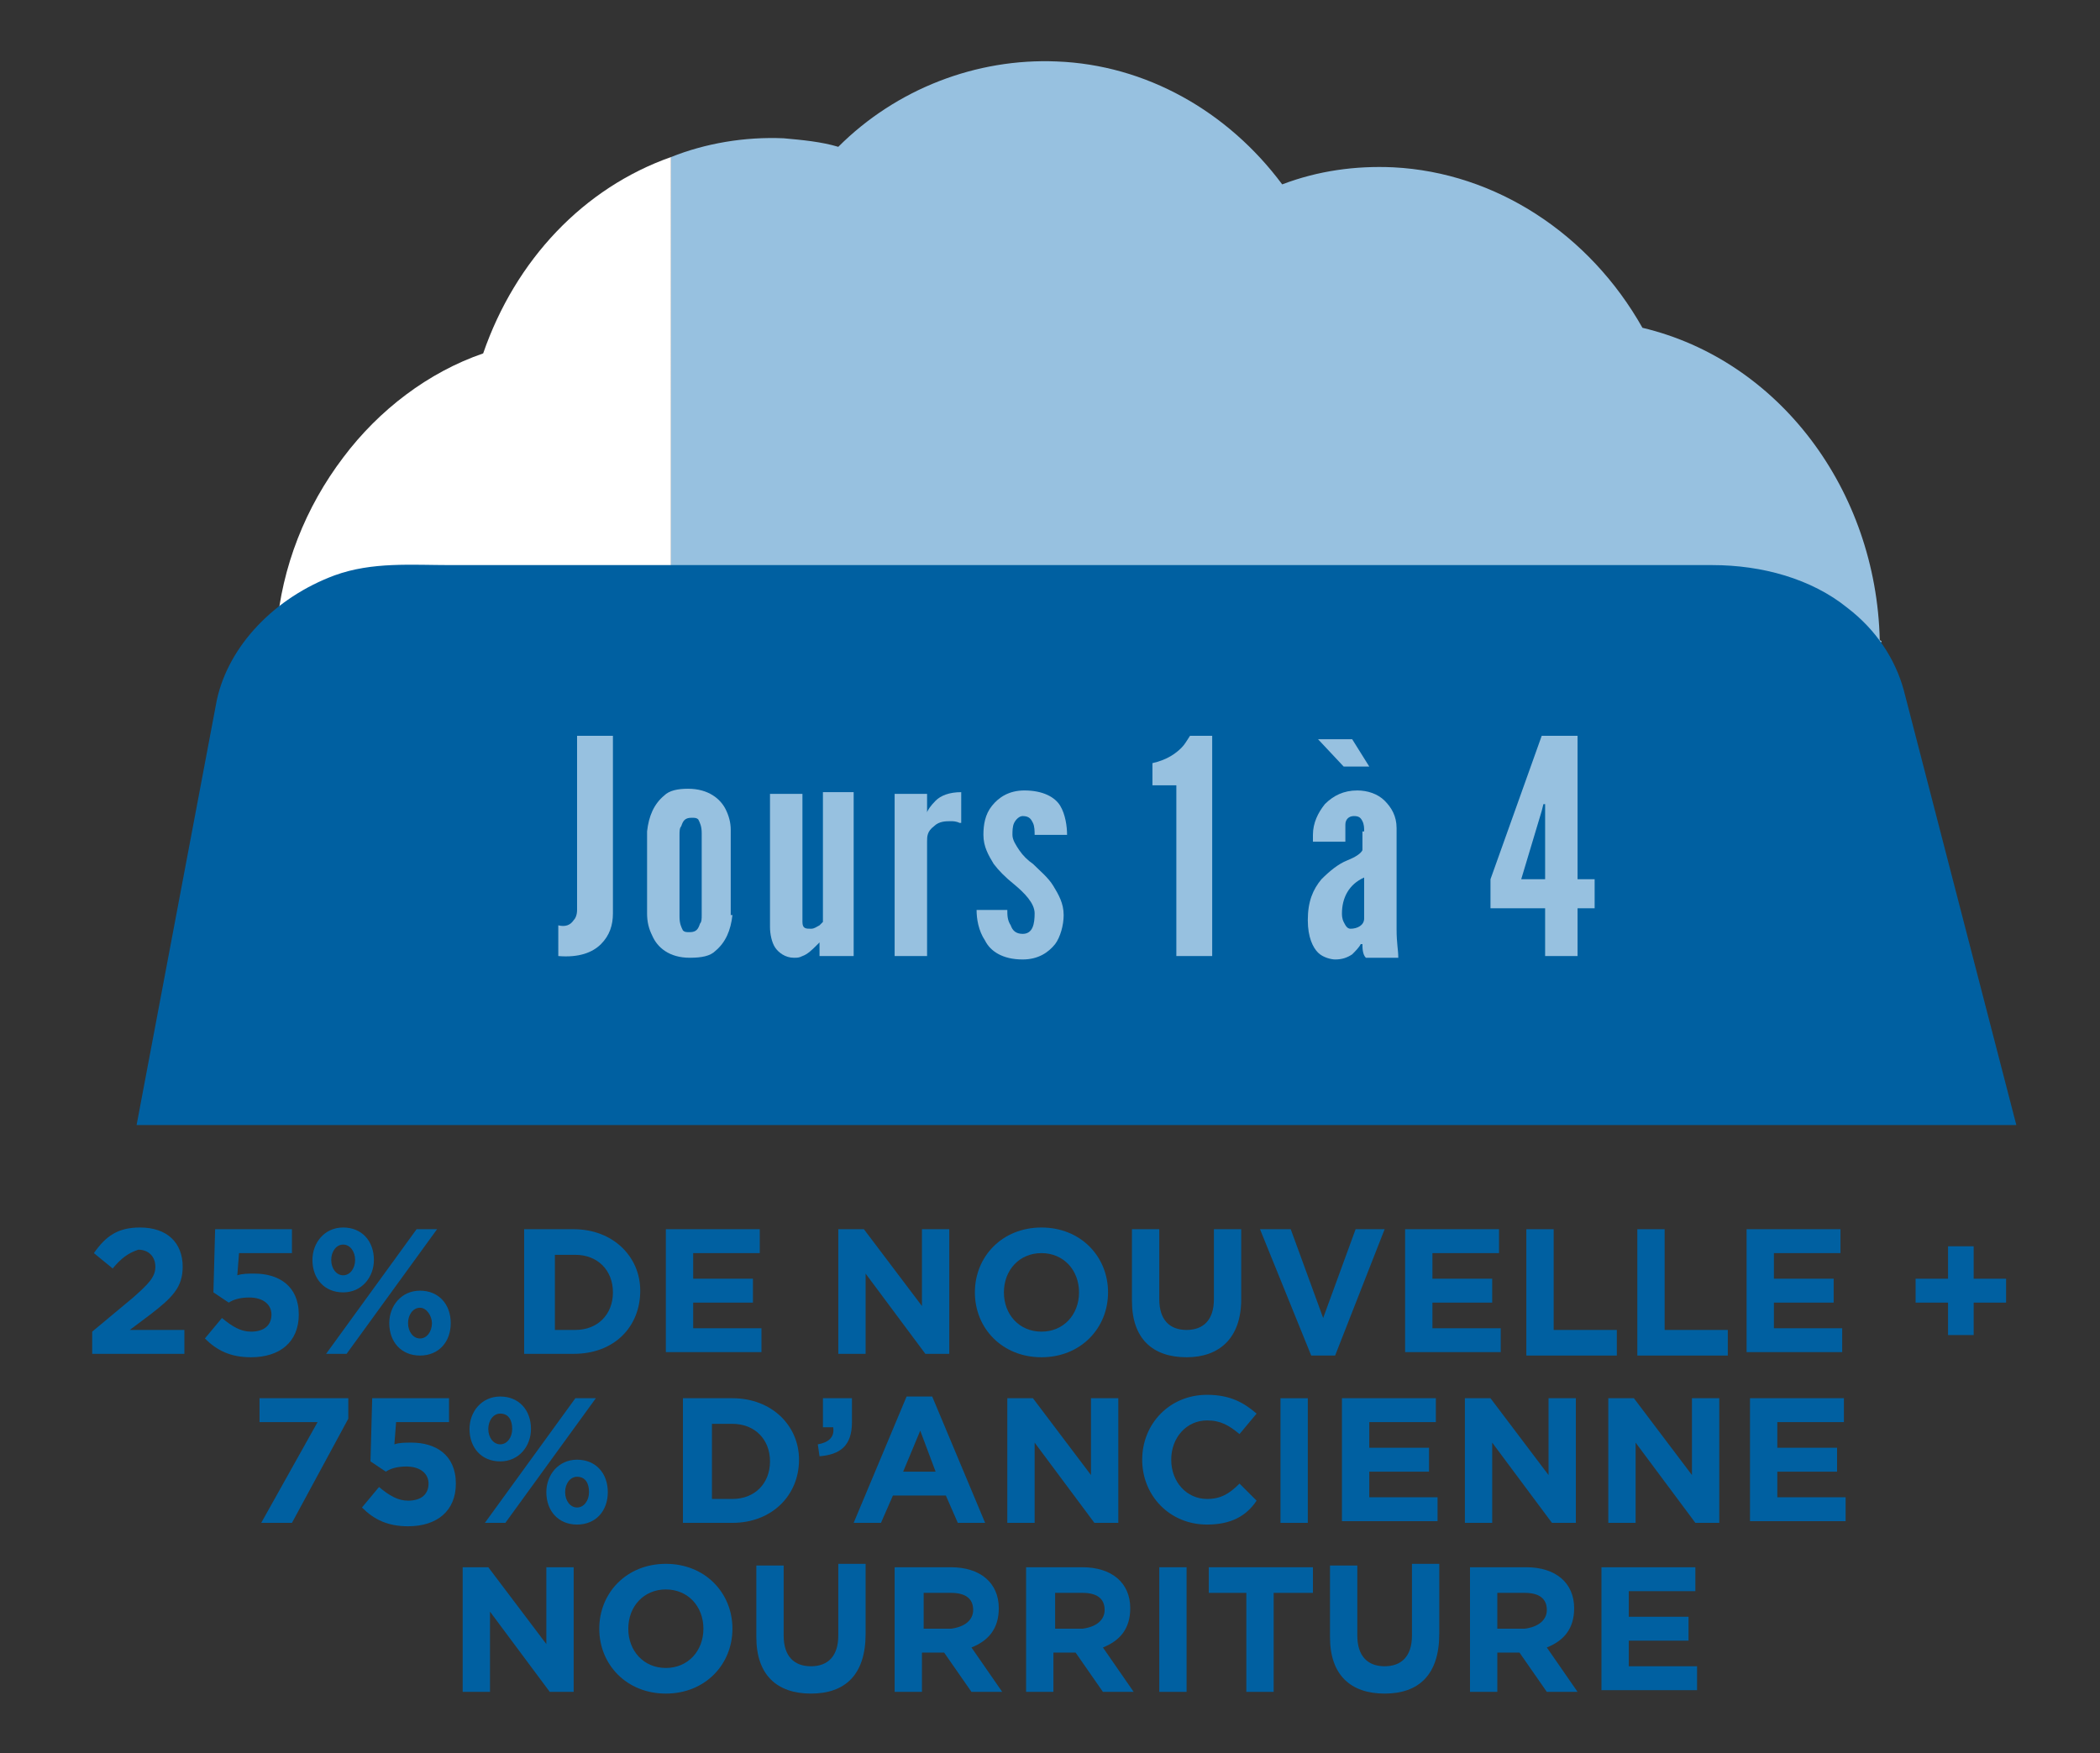 <?xml version="1.0" encoding="utf-8"?>
<!-- Generator: Adobe Illustrator 24.3.0, SVG Export Plug-In . SVG Version: 6.00 Build 0)  -->
<svg version="1.1" id="Layer_1" xmlns="http://www.w3.org/2000/svg" xmlns:xlink="http://www.w3.org/1999/xlink" x="0px" y="0px"
	 viewBox="0 0 123 102.7" style="enable-background:new 0 0 123 102.7;" xml:space="preserve">
<rect x="0" y="0" width="123" height="102.7" fill="#333333" stroke="none"/>
<style type="text/css">
	.st0{fill:#97C1E0;}
	.st1{fill:#FFFFFF;}
	.st2{fill:#0060A1;}
</style>
<g>
	<g>
		<path class="st0" d="M110.1,37.5c-0.2-8.8-5.9-16.4-13.9-18.3c-3.1-5.5-8.6-9.1-14.6-9.4c-2.2-0.1-4.4,0.2-6.5,1
			c-3.2-4.3-8-7-13.2-7.2c-4.7-0.2-9.4,1.6-12.8,5c-1-0.3-2.1-0.4-3.2-0.5c-2.3-0.1-4.6,0.3-6.6,1.1v28.6
			C67.9,38.3,112.7,38.5,110.1,37.5z"/>
		<path class="st1" d="M28.3,20.7c-3.2,1.1-6.1,3.3-8.2,6.1c-2.2,2.9-3.6,6.4-3.9,10.1c-1.8,0.3,8.6,0.6,23.1,0.9V9.2
			C34.2,11,30.2,15.2,28.3,20.7z"/>
	</g>
	<path class="st2" d="M111.5,40.4C111.5,40.4,111.5,40.4,111.5,40.4c-0.5-1.8-1.6-3.5-3.3-4.8c-2.1-1.7-5-2.5-7.9-2.5
		c-5.8,0-11.5,0-17.3,0c-8.4,0-16.8,0-25.2,0c-7.8,0-15.6,0-23.4,0c-2.7,0-5.3,0-8,0c-2.3,0-4.6-0.2-6.8,0.6
		c-3.5,1.3-6.2,4.1-6.9,7.3c0,0,0,0,0,0L8,65.9h110.1L111.5,40.4z"/>
	<g>
		<g>
			<path class="st2" d="M6.6,74.3l-1.1-0.9c0.7-1,1.4-1.5,2.7-1.5c1.6,0,2.5,0.9,2.5,2.3c0,1.2-0.6,1.8-1.9,2.8l-1.2,0.9h3.2v1.4
				H5.4v-1.3l2.4-2c0.9-0.8,1.3-1.2,1.3-1.8c0-0.6-0.4-1-1-1C7.5,73.4,7.1,73.7,6.6,74.3z"/>
			<path class="st2" d="M12.6,72h4.5v1.4H14l-0.1,1.3c0.3-0.1,0.6-0.1,1-0.1c1.4,0,2.6,0.7,2.6,2.4c0,1.6-1.1,2.5-2.8,2.5
				c-1.2,0-2-0.4-2.7-1.1l1-1.2c0.6,0.5,1.1,0.8,1.7,0.8c0.8,0,1.2-0.4,1.2-1c0-0.6-0.5-1-1.3-1c-0.5,0-0.9,0.1-1.2,0.3l-0.9-0.6
				L12.6,72z"/>
			<path class="st2" d="M20.1,75.7c-1.1,0-1.8-0.8-1.8-1.9c0-1,0.7-1.9,1.8-1.9c1.1,0,1.8,0.8,1.8,1.9
				C21.9,74.8,21.2,75.7,20.1,75.7z M20.3,79.3h-1.2l5.3-7.3h1.2L20.3,79.3z M20.1,72.9c-0.4,0-0.7,0.4-0.7,0.9
				c0,0.5,0.3,0.9,0.7,0.9c0.4,0,0.7-0.4,0.7-0.9C20.8,73.3,20.5,72.9,20.1,72.9z M24.6,79.4c-1.1,0-1.8-0.8-1.8-1.9
				c0-1,0.7-1.9,1.8-1.9c1.1,0,1.8,0.8,1.8,1.9C26.4,78.6,25.7,79.4,24.6,79.4z M24.6,76.6c-0.4,0-0.7,0.4-0.7,0.9
				c0,0.5,0.3,0.9,0.7,0.9c0.4,0,0.7-0.4,0.7-0.9C25.3,77.1,25,76.6,24.6,76.6z"/>
			<path class="st2" d="M33.6,79.3h-2.9V72h2.9c2.3,0,3.9,1.6,3.9,3.6v0C37.5,77.7,36,79.3,33.6,79.3z M35.9,75.7
				c0-1.3-0.9-2.2-2.2-2.2h-1.2v4.4h1.2C35,77.9,35.9,77,35.9,75.7L35.9,75.7z"/>
			<path class="st2" d="M39,79.3V72h5.5v1.4h-3.9v1.5h3.5v1.4h-3.5v1.5h4v1.4H39z"/>
			<path class="st2" d="M54.2,79.3l-3.5-4.7v4.7h-1.6V72h1.5l3.4,4.5V72h1.6v7.3H54.2z"/>
			<path class="st2" d="M61,79.5c-2.3,0-3.9-1.7-3.9-3.8v0c0-2.1,1.6-3.8,3.9-3.8s3.9,1.7,3.9,3.8v0C64.9,77.8,63.3,79.5,61,79.5z
				 M63.2,75.7c0-1.3-0.9-2.3-2.2-2.3s-2.2,1-2.2,2.3v0c0,1.3,0.9,2.3,2.2,2.3S63.2,77,63.2,75.7L63.2,75.7z"/>
			<path class="st2" d="M69.5,79.5c-2,0-3.2-1.1-3.2-3.3V72h1.6v4.1c0,1.2,0.6,1.8,1.6,1.8c1,0,1.6-0.6,1.6-1.8V72h1.6v4.1
				C72.7,78.4,71.4,79.5,69.5,79.5z"/>
			<path class="st2" d="M78.2,79.4h-1.4l-3-7.4h1.8l1.9,5.2l1.9-5.2h1.7L78.2,79.4z"/>
			<path class="st2" d="M82.3,79.3V72h5.5v1.4h-3.9v1.5h3.5v1.4h-3.5v1.5h4v1.4H82.3z"/>
			<path class="st2" d="M89.4,79.3V72h1.6v5.9h3.7v1.5H89.4z"/>
			<path class="st2" d="M95.9,79.3V72h1.6v5.9h3.7v1.5H95.9z"/>
			<path class="st2" d="M102.3,79.3V72h5.5v1.4h-3.9v1.5h3.5v1.4h-3.5v1.5h4v1.4H102.3z"/>
			<path class="st2" d="M114.1,73h1.5v1.9h1.9v1.4h-1.9v1.9h-1.5v-1.9h-1.9v-1.4h1.9V73z"/>
			<path class="st2" d="M15.1,81.9h5.3v1.2l-3.3,6.1h-1.8l3.3-5.9h-3.4V81.9z"/>
			<path class="st2" d="M21.8,81.9h4.5v1.4h-3.1l-0.1,1.3c0.3-0.1,0.6-0.1,1-0.1c1.4,0,2.6,0.7,2.6,2.4c0,1.6-1.1,2.5-2.8,2.5
				c-1.2,0-2-0.4-2.7-1.1l1-1.2c0.6,0.5,1.1,0.8,1.7,0.8c0.8,0,1.2-0.4,1.2-1c0-0.6-0.5-1-1.3-1c-0.5,0-0.9,0.1-1.2,0.3l-0.9-0.6
				L21.8,81.9z"/>
			<path class="st2" d="M29.3,85.6c-1.1,0-1.8-0.8-1.8-1.9c0-1,0.7-1.9,1.8-1.9c1.1,0,1.8,0.8,1.8,1.9
				C31.1,84.7,30.4,85.6,29.3,85.6z M29.6,89.2h-1.2l5.3-7.3h1.2L29.6,89.2z M29.3,82.8c-0.4,0-0.7,0.4-0.7,0.9
				c0,0.5,0.3,0.9,0.7,0.9c0.4,0,0.7-0.4,0.7-0.9C30,83.2,29.8,82.8,29.3,82.8z M33.8,89.3c-1.1,0-1.8-0.8-1.8-1.9
				c0-1,0.7-1.9,1.8-1.9c1.1,0,1.8,0.8,1.8,1.9C35.6,88.5,34.9,89.3,33.8,89.3z M33.8,86.5c-0.4,0-0.7,0.4-0.7,0.9
				c0,0.5,0.3,0.9,0.7,0.9c0.4,0,0.7-0.4,0.7-0.9C34.5,86.9,34.3,86.5,33.8,86.5z"/>
			<path class="st2" d="M42.9,89.2H40v-7.3h2.9c2.3,0,3.9,1.6,3.9,3.6v0C46.8,87.6,45.2,89.2,42.9,89.2z M45.1,85.6
				c0-1.3-0.9-2.2-2.2-2.2h-1.2v4.4h1.2C44.2,87.8,45.1,86.9,45.1,85.6L45.1,85.6z"/>
			<path class="st2" d="M48.8,83.6h-0.6v-1.7h1.7v1.4c0,1.4-0.7,1.9-1.9,2l-0.1-0.7C48.5,84.5,48.9,84.2,48.8,83.6z"/>
			<path class="st2" d="M56.1,89.2l-0.7-1.6h-3.1l-0.7,1.6H50l3.1-7.4h1.5l3.1,7.4H56.1z M53.9,83.8l-1,2.4h1.9L53.9,83.8z"/>
			<path class="st2" d="M64.1,89.2l-3.5-4.7v4.7h-1.6v-7.3h1.5l3.4,4.5v-4.5h1.6v7.3H64.1z"/>
			<path class="st2" d="M70.7,89.3c-2.2,0-3.8-1.7-3.8-3.8v0c0-2.1,1.6-3.8,3.8-3.8c1.4,0,2.2,0.5,2.9,1.1l-1,1.2
				c-0.6-0.5-1.1-0.8-1.9-0.8c-1.2,0-2.1,1-2.1,2.3v0c0,1.3,0.9,2.3,2.1,2.3c0.8,0,1.3-0.3,1.9-0.9l1,1C73,88.8,72.1,89.3,70.7,89.3
				z"/>
			<path class="st2" d="M75,89.2v-7.3h1.6v7.3H75z"/>
			<path class="st2" d="M78.6,89.2v-7.3h5.5v1.4h-3.9v1.5h3.5v1.4h-3.5v1.5h4v1.4H78.6z"/>
			<path class="st2" d="M90.9,89.2l-3.5-4.7v4.7h-1.6v-7.3h1.5l3.4,4.5v-4.5h1.6v7.3H90.9z"/>
			<path class="st2" d="M99.3,89.2l-3.5-4.7v4.7h-1.6v-7.3h1.5l3.4,4.5v-4.5h1.6v7.3H99.3z"/>
			<path class="st2" d="M102.5,89.2v-7.3h5.5v1.4h-3.9v1.5h3.5v1.4h-3.5v1.5h4v1.4H102.5z"/>
			<path class="st2" d="M32.2,99.1l-3.5-4.7v4.7h-1.6v-7.3h1.5l3.4,4.5v-4.5h1.6v7.3H32.2z"/>
			<path class="st2" d="M39,99.2c-2.3,0-3.9-1.7-3.9-3.8v0c0-2.1,1.6-3.8,3.9-3.8s3.9,1.7,3.9,3.8v0C42.9,97.5,41.3,99.2,39,99.2z
				 M41.2,95.4c0-1.3-0.9-2.3-2.2-2.3s-2.2,1-2.2,2.3v0c0,1.3,0.9,2.3,2.2,2.3S41.2,96.7,41.2,95.4L41.2,95.4z"/>
			<path class="st2" d="M47.5,99.2c-2,0-3.2-1.1-3.2-3.3v-4.2h1.6v4.1c0,1.2,0.6,1.8,1.6,1.8c1,0,1.6-0.6,1.6-1.8v-4.2h1.6v4.1
				C50.7,98.1,49.5,99.2,47.5,99.2z"/>
			<path class="st2" d="M56.9,99.1l-1.6-2.3h-1.3v2.3h-1.6v-7.3h3.3c1.7,0,2.8,0.9,2.8,2.4v0c0,1.2-0.6,1.9-1.6,2.3l1.8,2.6H56.9z
				 M57,94.3c0-0.7-0.5-1-1.3-1h-1.6v2.1h1.6C56.5,95.3,57,94.9,57,94.3L57,94.3z"/>
			<path class="st2" d="M64.6,99.1l-1.6-2.3h-1.3v2.3h-1.6v-7.3h3.3c1.7,0,2.8,0.9,2.8,2.4v0c0,1.2-0.6,1.9-1.6,2.3l1.8,2.6H64.6z
				 M64.7,94.3c0-0.7-0.5-1-1.3-1h-1.6v2.1h1.6C64.2,95.3,64.7,94.9,64.7,94.3L64.7,94.3z"/>
			<path class="st2" d="M67.9,99.1v-7.3h1.6v7.3H67.9z"/>
			<path class="st2" d="M74.6,93.3v5.8h-1.6v-5.8h-2.2v-1.5h6.1v1.5H74.6z"/>
			<path class="st2" d="M81.1,99.2c-2,0-3.2-1.1-3.2-3.3v-4.2h1.6v4.1c0,1.2,0.6,1.8,1.6,1.8c1,0,1.6-0.6,1.6-1.8v-4.2h1.6v4.1
				C84.3,98.1,83.1,99.2,81.1,99.2z"/>
			<path class="st2" d="M90.6,99.1L89,96.8h-1.3v2.3h-1.6v-7.3h3.3c1.7,0,2.8,0.9,2.8,2.4v0c0,1.2-0.6,1.9-1.6,2.3l1.8,2.6H90.6z
				 M90.6,94.3c0-0.7-0.5-1-1.3-1h-1.6v2.1h1.6C90.1,95.3,90.6,94.9,90.6,94.3L90.6,94.3z"/>
			<path class="st2" d="M93.8,99.1v-7.3h5.5v1.4h-3.9v1.5h3.5v1.4h-3.5v1.5h4v1.4H93.8z"/>
		</g>
	</g>
	<g>
		<g>
			<path class="st0" d="M32.7,54.2c0.4,0.1,0.7,0,0.9-0.3c0.1-0.1,0.2-0.3,0.2-0.6V43.1h2.1v10.4c0,0.7-0.2,1.3-0.7,1.8
				c-0.5,0.5-1.3,0.8-2.5,0.7V54.2z"/>
			<path class="st0" d="M42.9,53.6c-0.1,0.9-0.4,1.6-1,2.1c-0.3,0.3-0.8,0.4-1.5,0.4c-1.2,0-1.9-0.6-2.2-1.3
				c-0.2-0.4-0.3-0.8-0.3-1.3v-4.8c0.1-0.9,0.4-1.6,1-2.1c0.3-0.3,0.8-0.4,1.4-0.4c1.2,0,1.9,0.6,2.2,1.2c0.2,0.4,0.3,0.8,0.3,1.2
				V53.6z M41.1,48.8c0-0.4-0.1-0.6-0.2-0.8c-0.1-0.1-0.2-0.1-0.4-0.1c-0.4,0-0.5,0.2-0.6,0.5c-0.1,0.1-0.1,0.3-0.1,0.5v4.8
				c0,0.4,0.1,0.6,0.2,0.8c0.1,0.1,0.2,0.1,0.4,0.1c0.4,0,0.5-0.2,0.6-0.5c0.1-0.1,0.1-0.3,0.1-0.5V48.8z"/>
			<path class="st0" d="M48,46.4H50V56H48v-0.8c0,0-0.1,0.1-0.2,0.2c-0.2,0.2-0.5,0.5-0.8,0.6c-0.2,0.1-0.3,0.1-0.5,0.1
				c-0.5,0-0.9-0.3-1.1-0.6c-0.2-0.3-0.3-0.8-0.3-1.2v-7.8H47V54c0,0.4,0.2,0.4,0.5,0.4c0.2,0,0.3-0.1,0.5-0.2
				c0.1-0.1,0.1-0.1,0.2-0.2V46.4z"/>
			<path class="st0" d="M56.2,48.2c-0.2-0.1-0.4-0.1-0.5-0.1c-0.3,0-0.7,0-1,0.3c-0.4,0.3-0.4,0.6-0.4,0.9V56h-1.9v-9.5h1.9v1.1
				c0-0.1,0.2-0.4,0.5-0.7c0.3-0.3,0.8-0.5,1.5-0.5V48.2z"/>
			<path class="st0" d="M60.6,48.9c0-0.2,0-0.5-0.1-0.7c-0.1-0.2-0.2-0.4-0.6-0.4c-0.2,0-0.4,0.2-0.5,0.4c-0.1,0.2-0.1,0.5-0.1,0.7
				c0,0.3,0.2,0.6,0.4,0.9c0.2,0.3,0.5,0.6,0.8,0.8c0.4,0.4,0.9,0.8,1.2,1.3c0.3,0.5,0.6,1,0.6,1.7c0,0.6-0.2,1.3-0.5,1.7
				c-0.4,0.5-1,0.9-1.9,0.9c-1.2,0-1.9-0.5-2.2-1.1c-0.4-0.6-0.5-1.3-0.5-1.8h1.8c0,0.3,0,0.6,0.2,0.9c0.1,0.3,0.3,0.5,0.7,0.5
				c0.6,0,0.7-0.6,0.7-1.2c0-0.6-0.6-1.2-1.2-1.7c-0.5-0.4-0.9-0.8-1.2-1.2c-0.3-0.5-0.6-1-0.6-1.7c0-0.6,0.1-1.2,0.5-1.7
				c0.4-0.5,1-0.9,1.9-0.9c1.1,0,1.8,0.4,2.1,0.9c0.3,0.5,0.4,1.2,0.4,1.7H60.6z"/>
			<path class="st0" d="M67.5,45.9v-1.2c0.9-0.2,1.4-0.6,1.7-0.9c0.2-0.2,0.3-0.4,0.5-0.7H71V56h-2.1v-10H67.5z"/>
			<path class="st0" d="M79.9,48.7c0-0.2,0-0.4-0.1-0.6c-0.1-0.2-0.2-0.3-0.5-0.3c-0.3,0-0.5,0.2-0.5,0.5c0,0.1,0,0.3,0,0.5
				s0,0.3,0,0.5h-1.9v-0.4c0-0.7,0.3-1.3,0.7-1.8c0.5-0.5,1.1-0.8,1.9-0.8c0.6,0,1.2,0.2,1.6,0.6c0.4,0.4,0.7,0.9,0.7,1.6v5.9
				c0,0.9,0.1,1.2,0.1,1.7h-1.9c-0.2-0.2-0.2-0.6-0.2-0.8h-0.1c-0.1,0.2-0.3,0.4-0.5,0.6c-0.3,0.2-0.6,0.3-1,0.3
				c-0.2,0-0.7-0.1-1-0.4c-0.3-0.3-0.6-0.9-0.6-1.9c0-1.1,0.3-1.8,0.8-2.4c0.5-0.5,1-0.9,1.5-1.1c0.5-0.2,0.8-0.4,0.9-0.6V48.7z
				 M79.2,43.3l1,1.6h-1.5l-1.5-1.6H79.2z M79.9,51.4c-0.9,0.4-1.3,1.2-1.3,2.1c0,0.1,0,0.3,0.1,0.5c0.1,0.2,0.2,0.4,0.4,0.4
				c0.4,0,0.8-0.2,0.8-0.6V51.4z"/>
			<path class="st0" d="M90.5,53.2h-3.2v-1.7l3-8.4h2.1v8.4h1v1.7h-1V56h-1.9V53.2z M89.1,51.5h1.4v-4.4h-0.1l-0.1,0.4L89.1,51.5z"
				/>
		</g>
	</g>
</g>
</svg>
